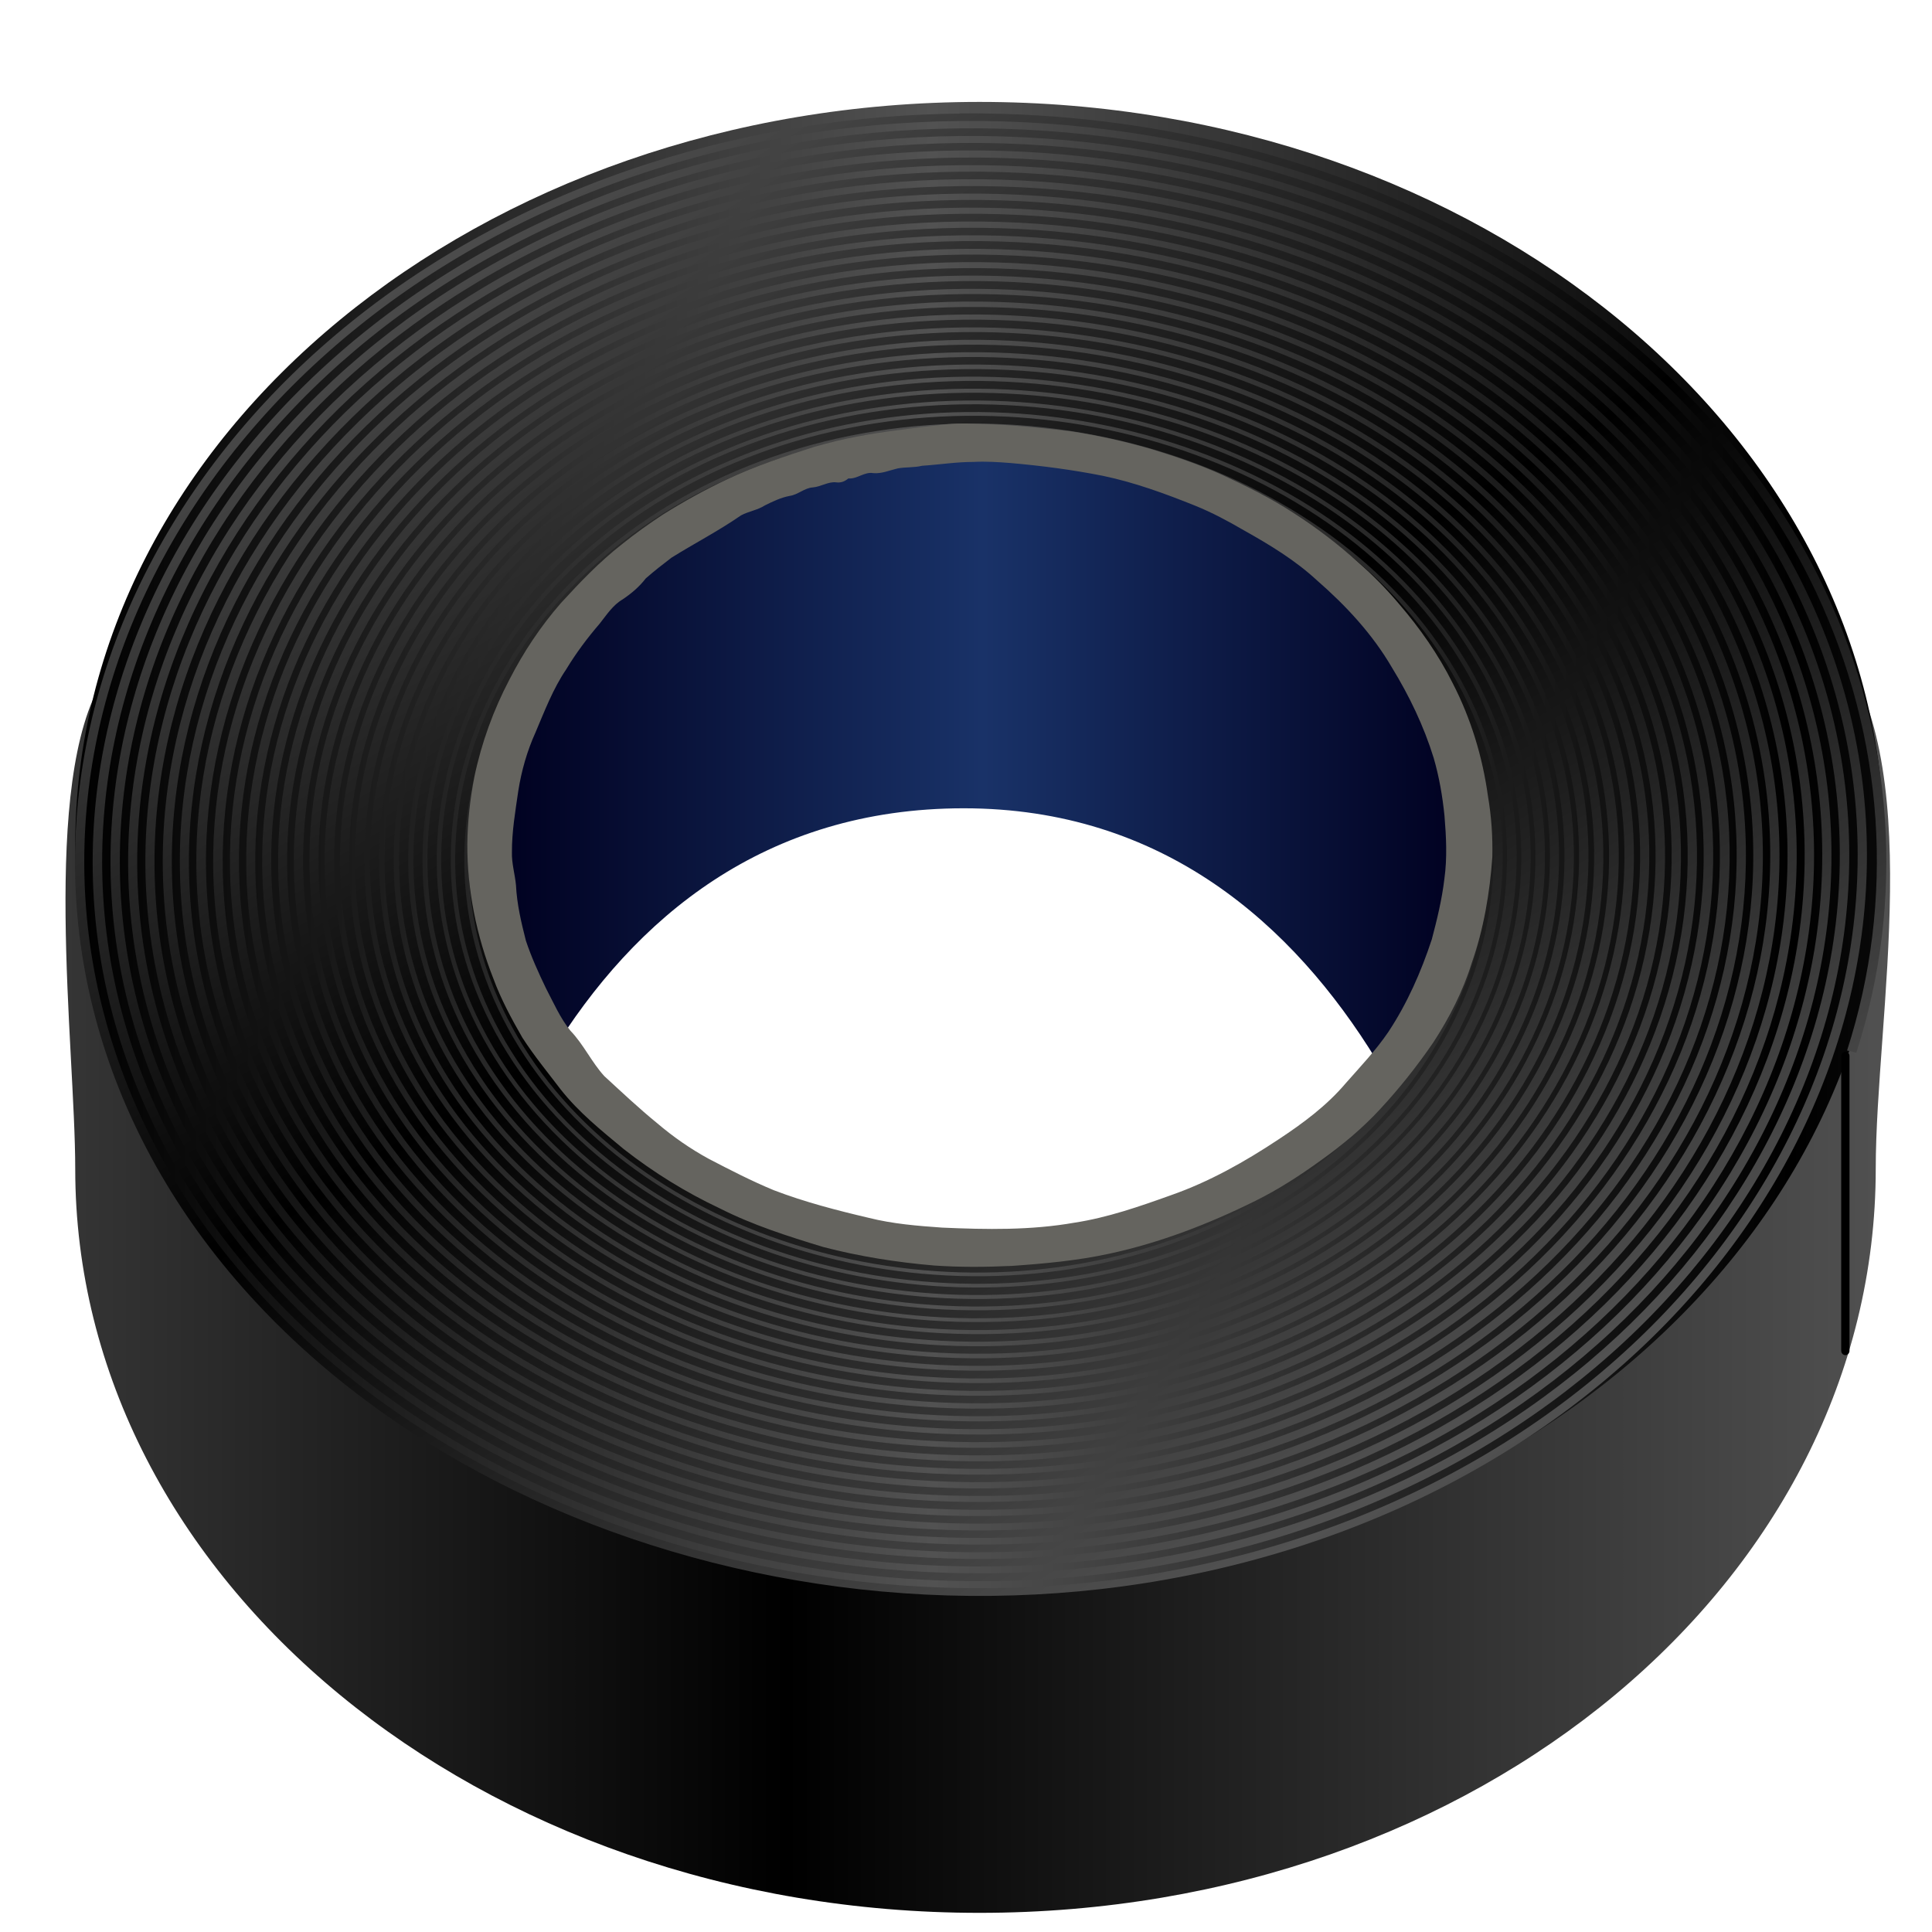 <?xml version="1.0" encoding="UTF-8" standalone="no"?>
<!-- Created with Inkscape (http://www.inkscape.org/) -->

<svg
   width="30"
   height="30"
   viewBox="0 0 7.937 7.938"
   version="1.1"
   id="svg1"
   xml:space="preserve"
   inkscape:version="1.3 (0e150ed6c4, 2023-07-21)"
   sodipodi:docname="guma 30x30.svg"
   xmlns:inkscape="http://www.inkscape.org/namespaces/inkscape"
   xmlns:sodipodi="http://sodipodi.sourceforge.net/DTD/sodipodi-0.dtd"
   xmlns:xlink="http://www.w3.org/1999/xlink"
   xmlns="http://www.w3.org/2000/svg"
   xmlns:svg="http://www.w3.org/2000/svg"><sodipodi:namedview
     id="namedview1"
     pagecolor="#ffffff"
     bordercolor="#000000"
     borderopacity="0.25"
     inkscape:showpageshadow="2"
     inkscape:pageopacity="0.0"
     inkscape:pagecheckerboard="0"
     inkscape:deskcolor="#d1d1d1"
     inkscape:document-units="mm"
     inkscape:zoom="11.588215"
     inkscape:cx="5.2208211"
     inkscape:cy="11.951797"
     inkscape:window-width="1920"
     inkscape:window-height="1009"
     inkscape:window-x="-8"
     inkscape:window-y="-8"
     inkscape:window-maximized="1"
     inkscape:current-layer="layer1-6" /><defs
     id="defs1"><style
       id="style1">.cls-1{fill:#a7b7bc;}.cls-1,.cls-2,.cls-3{stroke-width:0px;}.cls-2{fill:#dae7ea;}.cls-3{fill:#6b797c;}</style><style
       id="style1-2">.cls-1{fill:#707070;}.cls-1,.cls-2,.cls-3,.cls-4{stroke-width:0px;}.cls-2{fill:#9b9b9b;}.cls-3{fill:#a7b7bc;}.cls-4{fill:#dae7ea;}</style><linearGradient
       id="linearGradient5080"><stop
         id="stop5082"
         style="stop-color:#000000"
         offset="0" /><stop
         id="stop5084"
         style="stop-color:#525252"
         offset="1" /></linearGradient><pattern
       id="pattern4882"
       width="28.589"
       patternUnits="userSpaceOnUse"
       patternTransform="translate(513.06 54.862)"
       height="13.103"><rect
         id="rect4842"
         style="fill:none"
         height="13.103"
         width="28.589"
         y="6.1719e-7"
         x="0" /><path
         id="path4852"
         d="m0 0h28.589v13.036h-28.589z"
         style="color:#000000;fill:none"
         inkscape:connector-curvature="0" /><g
         id="g4856"
         transform="translate(-547.06 -62.897)"><g
           id="g4858"
           transform="translate(62.345 -3.725)"><path
             id="path4860"
             sodipodi:rx="1.8940361"
             sodipodi:ry="1.8940361"
             style="color:#000000;fill:#ffe4cb"
             sodipodi:type="arc"
             d="m439.92 48.144c0 1.046-0.848 1.894-1.894 1.894s-1.894-0.848-1.894-1.894 0.848-1.894 1.894-1.894 1.894 0.848 1.894 1.894z"
             transform="matrix(.728 0 0 .728 183.52 40.54)"
             sodipodi:cy="48.144283"
             sodipodi:cx="438.0274" /><path
             id="path4862"
             sodipodi:rx="1.8940361"
             sodipodi:ry="1.8940361"
             style="color:#000000;fill:#6e5941"
             sodipodi:type="arc"
             d="m439.92 48.144c0 1.046-0.848 1.894-1.894 1.894s-1.894-0.848-1.894-1.894 0.848-1.894 1.894-1.894 1.894 0.848 1.894 1.894z"
             transform="matrix(.583 0 0 .583 246.72 47.24)"
             sodipodi:cy="48.144283"
             sodipodi:cx="438.0274" /></g><g
           id="g4864"
           transform="translate(49.434 -3.725)"><path
             id="path4866"
             sodipodi:rx="1.8940361"
             sodipodi:ry="1.8940361"
             style="color:#000000;fill:#ffe4cb"
             sodipodi:type="arc"
             d="m439.92 48.144c0 1.046-0.848 1.894-1.894 1.894s-1.894-0.848-1.894-1.894 0.848-1.894 1.894-1.894 1.894 0.848 1.894 1.894z"
             transform="matrix(.728 0 0 .728 183.52 40.54)"
             sodipodi:cy="48.144283"
             sodipodi:cx="438.0274" /><path
             id="path4868"
             sodipodi:rx="1.8940361"
             sodipodi:ry="1.8940361"
             style="color:#000000;fill:#6e5941"
             sodipodi:type="arc"
             d="m439.92 48.144c0 1.046-0.848 1.894-1.894 1.894s-1.894-0.848-1.894-1.894 0.848-1.894 1.894-1.894 1.894 0.848 1.894 1.894z"
             transform="matrix(.583 0 0 .583 246.72 47.24)"
             sodipodi:cy="48.144283"
             sodipodi:cx="438.0274" /></g><g
           id="g4870"
           transform="translate(55.89 -8.586)"><path
             id="path4872"
             sodipodi:rx="1.8940361"
             sodipodi:ry="1.8940361"
             style="color:#000000;fill:#ffe4cb"
             sodipodi:type="arc"
             d="m439.92 48.144c0 1.046-0.848 1.894-1.894 1.894s-1.894-0.848-1.894-1.894 0.848-1.894 1.894-1.894 1.894 0.848 1.894 1.894z"
             transform="matrix(.728 0 0 .728 183.52 40.54)"
             sodipodi:cy="48.144283"
             sodipodi:cx="438.0274" /><path
             id="path4874"
             sodipodi:rx="1.8940361"
             sodipodi:ry="1.8940361"
             style="color:#000000;fill:#6e5941"
             sodipodi:type="arc"
             d="m439.92 48.144c0 1.046-0.848 1.894-1.894 1.894s-1.894-0.848-1.894-1.894 0.848-1.894 1.894-1.894 1.894 0.848 1.894 1.894z"
             transform="matrix(.583 0 0 .583 246.72 47.24)"
             sodipodi:cy="48.144283"
             sodipodi:cx="438.0274" /></g><g
           id="g4876"
           transform="translate(68.801 -8.586)"><path
             id="path4878"
             sodipodi:rx="1.8940361"
             sodipodi:ry="1.8940361"
             style="color:#000000;fill:#ffe4cb"
             sodipodi:type="arc"
             d="m439.92 48.144c0 1.046-0.848 1.894-1.894 1.894s-1.894-0.848-1.894-1.894 0.848-1.894 1.894-1.894 1.894 0.848 1.894 1.894z"
             transform="matrix(.728 0 0 .728 183.52 40.54)"
             sodipodi:cy="48.144283"
             sodipodi:cx="438.0274" /><path
             id="path4880"
             sodipodi:rx="1.8940361"
             sodipodi:ry="1.8940361"
             style="color:#000000;fill:#6e5941"
             sodipodi:type="arc"
             d="m439.92 48.144c0 1.046-0.848 1.894-1.894 1.894s-1.894-0.848-1.894-1.894 0.848-1.894 1.894-1.894 1.894 0.848 1.894 1.894z"
             transform="matrix(.583 0 0 .583 246.72 47.24)"
             sodipodi:cy="48.144283"
             sodipodi:cx="438.0274" /></g></g></pattern><linearGradient
       id="linearGradient5375"
       y2="414.93"
       xlink:href="#linearGradient5080"
       spreadMethod="reflect"
       gradientUnits="userSpaceOnUse"
       x2="295.59"
       y1="414.93"
       x1="160.74"
       inkscape:collect="always" /><linearGradient
       id="linearGradient5377"
       y2="378.06"
       xlink:href="#linearGradient5080"
       spreadMethod="reflect"
       gradientUnits="userSpaceOnUse"
       x2="178.45"
       y1="378.06"
       x1="74.812"
       inkscape:collect="always" /><linearGradient
       id="linearGradient5379"
       y2="297.33"
       xlink:href="#linearGradient5080"
       spreadMethod="reflect"
       gradientUnits="userSpaceOnUse"
       x2="124.28"
       gradientTransform="matrix(0.994,0,0,0.982,1.691,6.67)"
       y1="379.29"
       x1="171.59"
       inkscape:collect="always" /><linearGradient
       id="linearGradient5381"
       y2="367.71"
       spreadMethod="reflect"
       gradientUnits="userSpaceOnUse"
       x2="184.56"
       y1="367.71"
       x1="125.77"
       inkscape:collect="always"><stop
         id="stop5112"
         style="stop-color:#00001f"
         offset="0" /><stop
         id="stop5110"
         style="stop-color:#193268"
         offset="1" /></linearGradient></defs><g
     inkscape:label="Vrstva 1"
     inkscape:groupmode="layer"
     id="layer1"><g
       id="layer1-6"
       inkscape:label="Layer 1"
       transform="matrix(0.034,0,0,0.036,-2.235,-10.315)"
       inkscape:transform-center-x="-0.13699238"
       inkscape:transform-center-y="-1.5069188"><g
         id="g5358"
         transform="translate(5e-5,5)"><path
           id="path5020"
           sodipodi:nodetypes="ssssssssssss"
           style="color:#000000;fill:url(#linearGradient5375)"
           inkscape:connector-curvature="0"
           d="m 184.09,330.03 c -42.405,0 -87.745,1.584 -105.86,29 -7.674,11.613 -3.418,41.953 -3.418,55.906 0,46.895 48.914,84.906 109.28,84.906 60.367,0 108.3,-38.011 108.3,-84.906 0,-17.451 6.354,-46.803 -5.268,-60.293 -19.609,-22.761 -65.132,-24.614 -103.03,-24.614 z m 0,37.656 c 33.589,0 60.844,21.157 60.844,47.25 0,26.093 -27.255,47.25 -60.844,47.25 -33.589,0 -60.812,-21.157 -60.812,-47.25 0,-26.093 27.224,-47.25 60.812,-47.25 z" /><path
           id="path5007"
           style="color:#000000;fill:url(#linearGradient5377)"
           inkscape:connector-curvature="0"
           d="m 184.09,293.16 c -60.367,0 -109.28,38.011 -109.28,84.906 0,46.895 48.914,84.906 109.28,84.906 60.367,0 109.31,-38.011 109.31,-84.906 0,-46.895 -48.945,-84.906 -109.31,-84.906 z m 0,37.656 c 33.589,0 60.844,21.157 60.844,47.25 0,26.093 -27.255,47.25 -60.844,47.25 -33.589,0 -60.812,-21.157 -60.812,-47.25 0,-26.093 27.224,-47.25 60.812,-47.25 z" /><path
           id="path5022"
           style="color:#000000;text-indent:0;text-transform:none;fill:url(#linearGradient5379)"
           inkscape:connector-curvature="0"
           d="m 181.69,294.49 c -12.497,0.124 -25.118,1.945 -37.312,5.618 -55.427,16.697 -83.911,66.603 -62.415,109.72 21.373,42.871 85.265,64.918 140.46,48.291 54.874,-16.531 83.077,-65.959 61.794,-108.65 -21.16,-42.442 -84.388,-64.262 -139.03,-47.8 -54.323,16.366 -82.305,65.312 -61.235,107.57 20.948,42.015 83.632,63.606 137.72,47.309 53.776,-16.202 81.41,-64.633 60.551,-106.47 -20.737,-41.591 -82.75,-62.982 -136.29,-46.848 -53.231,16.039 -80.61,63.982 -59.961,105.39 20.528,41.168 81.926,62.327 134.93,46.357 52.689,-15.876 79.748,-63.329 59.308,-104.32 -20.319,-40.748 -81.038,-61.674 -133.5,-45.866 -52.15,15.715 -78.981,62.674 -58.749,103.24 20.112,40.33 80.24,61.083 132.16,45.436 51.614,-15.554 78.153,-62.078 58.128,-102.23 -19.906,-39.914 -79.439,-60.431 -130.83,-44.945 -51.08,15.394 -77.326,61.418 -57.506,101.16 19.7,39.501 78.573,59.811 129.43,44.484 50.55,-15.235 76.562,-60.787 56.947,-100.11 -19.496,-39.089 -77.767,-59.161 -128.09,-43.993 -50.022,15.076 -75.736,60.123 -56.326,99.039 19.293,38.68 76.958,58.543 126.76,43.533 49.496,-14.919 74.912,-59.488 55.705,-97.995 -19.091,-38.273 -76.115,-57.956 -125.39,-43.103 -48.974,14.762 -74.152,58.881 -55.145,96.982 18.89,37.868 75.331,57.339 124.08,42.642 48.454,-14.606 73.392,-58.241 54.586,-95.938 -18.69,-37.465 -74.576,-56.754 -122.81,-42.213 -47.938,14.451 -72.602,57.66 -53.996,94.955 18.491,37.064 73.786,56.108 121.51,41.721 47.424,-14.297 71.782,-57.016 53.374,-93.912 -18.293,-36.666 -72.932,-55.494 -120.14,-41.261 -46.912,14.144 -71.057,56.37 -52.846,92.868 18.097,36.269 72.2,54.911 118.9,40.831 46.404,-13.991 70.27,-55.783 52.256,-91.885 -17.901,-35.875 -71.402,-54.329 -117.59,-40.401 -45.898,13.84 -69.485,55.194 -51.666,90.903 17.706,35.483 70.602,53.748 116.29,39.972 45.395,-13.689 68.732,-54.603 51.106,-89.921 -17.513,-35.093 -69.861,-53.137 -115.04,-39.511 -44.895,13.539 -67.948,53.978 -50.516,88.908 17.321,34.706 69.055,52.557 113.74,39.081 44.398,-13.39 67.228,-53.383 49.988,-87.925 -17.129,-34.32 -68.308,-51.948 -112.5,-38.621 -43.904,13.241 -66.478,52.785 -49.429,86.943 16.939,33.937 67.559,51.37 111.25,38.191 43.412,-13.094 65.729,-52.216 48.87,-85.991 -16.75,-33.556 -66.806,-50.793 -110.01,-37.761 -42.923,12.947 -64.981,51.613 -48.31,85.009 16.561,33.177 66.02,50.248 108.74,37.362 42.437,-12.801 64.265,-51.04 47.782,-84.057 -16.374,-32.8 -65.294,-49.672 -107.53,-36.932 -41.953,12.656 -63.519,50.464 -47.223,83.105 16.188,32.425 64.533,49.098 106.28,36.502 41.473,-12.512 62.805,-49.886 46.695,-82.154 -16.003,-32.053 -63.801,-48.524 -105.07,-36.073 -40.995,12.369 -62.062,49.306 -46.136,81.202 15.82,31.683 63.066,47.952 103.86,35.643 40.52,-12.226 61.35,-48.724 45.607,-80.25 -15.637,-31.314 -62.359,-47.41 -102.68,-35.244 -40.048,12.084 -60.64,48.17 -45.079,79.329 15.455,30.948 61.649,46.87 101.5,34.845 39.578,-11.944 59.93,-47.614 44.551,-78.408 -15.274,-30.585 -60.875,-46.33 -100.26,-34.446 -39.112,11.804 -59.253,47.056 -44.054,77.487 15.095,30.223 60.16,45.792 99.075,34.046 38.648,-11.664 58.515,-46.495 43.495,-76.566 -14.916,-29.863 -59.411,-45.223 -97.863,-33.617 -38.187,11.526 -57.871,45.933 -43.029,75.645 14.739,29.506 58.752,44.655 96.745,33.187 37.729,-11.389 57.134,-45.368 42.47,-74.724 -14.562,-29.151 -58.06,-44.119 -95.596,-32.788 -37.273,11.252 -56.399,44.802 -41.91,73.803 14.387,28.798 57.334,43.614 94.415,32.419 36.82,-11.116 55.758,-44.294 41.444,-72.943 -14.213,-28.447 -56.667,-43.049 -93.297,-31.99 -36.371,10.981 -55.056,43.754 -40.916,72.053 14.04,28.099 55.935,42.515 92.116,31.59 35.923,-10.847 54.387,-43.211 40.419,-71.163 -13.868,-27.752 -55.262,-42.013 -90.998,-31.222 -35.479,10.713 -53.687,42.666 -39.891,70.273 13.697,27.408 54.556,41.542 89.848,30.884 35.038,-10.581 53.081,-42.181 39.456,-69.444 -13.527,-27.066 -53.909,-40.98 -88.761,-30.455 -34.599,10.449 -52.384,41.632 -38.928,68.553 13.358,26.726 53.197,40.48 87.611,30.086 34.163,-10.318 51.749,-41.111 38.462,-67.694 -13.19,-26.388 -52.544,-39.981 -86.524,-29.718 -33.73,10.188 -51.085,40.588 -37.965,66.834 13.023,26.052 51.889,39.453 85.436,29.319 33.299,-10.059 50.421,-40.064 37.468,-65.975 -12.857,-25.719 -51.231,-38.955 -84.349,-28.95 -32.872,9.931 -49.79,39.567 -37.002,65.146 12.693,25.387 50.57,38.428 83.262,28.551 32.447,-9.803 49.129,-39.038 36.505,-64.286 -12.529,-25.058 -49.906,-37.933 -82.174,-28.183 -32.025,9.676 -48.469,38.537 -36.008,63.457 12.367,24.731 49.24,37.438 81.087,27.814 31.606,-9.55 47.872,-38.034 35.573,-62.628 -12.205,-24.406 -48.632,-36.944 -80.062,-27.446 -31.189,9.425 -47.214,37.529 -35.076,61.799 12.045,24.084 47.991,36.451 79.005,27.078 12.14,-3.669 21.92,-10.225 28.613,-18.267 -5.87,6.535 -13.85,11.86 -23.208,15.381 -0.126,0.048 -0.246,0.107 -0.373,0.153 -1.761,0.702 -3.59,1.367 -5.468,1.934 -30.431,9.197 -65.695,-2.954 -77.514,-26.586 -11.911,-23.816 3.815,-51.444 34.423,-60.694 13.162,-3.978 27.235,-4.016 39.953,-0.89 0.291,0.068 0.58,0.144 0.87,0.215 0.032,0.008 0.062,0.022 0.093,0.031 0.042,0.01 0.083,0.02 0.124,0.031 24.238,6.048 41.755,23.524 41.755,44.147 0,4.605 -0.89,9.033 -2.517,13.232 -0.154,0.399 -0.298,0.803 -0.466,1.197 -5.38,13.488 -18.235,25.108 -36.132,30.516 -31.264,9.447 -67.517,-3.074 -79.658,-27.354 -12.234,-24.466 3.942,-52.82 35.386,-62.321 31.685,-9.574 68.442,3.085 80.745,27.692 12.397,24.795 -3.986,53.553 -35.852,63.181 -32.108,9.701 -69.334,-3.124 -81.801,-28.06 -12.562,-25.125 4.027,-54.255 36.318,-64.01 32.535,-9.829 70.226,3.161 82.858,28.428 12.727,25.458 -4.097,54.986 -36.815,64.869 -32.964,9.958 -71.148,-3.227 -83.945,-28.827 -12.893,-25.792 4.133,-55.686 37.281,-65.698 33.396,-10.087 72.131,3.229 85.095,29.165 13.061,26.129 -4.228,56.415 -37.809,66.558 -33.831,10.218 -73.05,-3.26 -86.182,-29.534 -13.229,-26.468 4.289,-57.144 38.307,-67.417 34.268,-10.349 73.969,3.319 87.269,29.933 13.399,26.809 -4.316,57.872 -38.773,68.277 -34.709,10.482 -74.948,-3.376 -88.419,-30.332 -13.569,-27.153 4.403,-58.599 39.301,-69.137 35.152,-10.615 75.895,3.4 89.537,30.7 13.741,27.498 -4.424,59.386 -39.767,70.058 -35.598,10.748 -76.904,-3.483 -90.718,-31.13 -13.914,-27.846 4.536,-60.112 40.326,-70.917 36.047,-10.883 77.818,3.534 91.805,31.529 14.087,28.196 -4.584,60.867 -40.823,71.808 -36.498,11.019 -78.793,-3.551 -92.955,-31.897 -14.262,-28.548 4.628,-61.652 41.32,-72.729 36.952,-11.155 79.768,3.597 94.104,32.297 14.438,28.902 -4.67,62.406 -41.817,73.619 -37.409,11.292 -80.741,-3.672 -95.254,-32.726 -14.615,-29.259 4.708,-63.159 42.314,-74.509 37.869,-11.43 81.775,3.714 96.465,33.125 14.793,29.617 -4.807,63.941 -42.874,75.43 -38.332,11.569 -82.777,-3.753 -97.646,-33.525 -14.972,-29.978 4.871,-64.723 43.402,-76.351 38.797,-11.709 83.747,3.791 98.796,33.924 15.153,30.341 -4.901,65.504 -43.899,77.272 -39.266,11.849 -84.747,-3.826 -99.976,-34.323 -15.334,-30.706 4.96,-66.284 44.427,-78.193 39.737,-11.991 85.777,3.859 101.19,34.722 15.516,31.073 -5.047,67.094 -44.986,79.145 -40.21,12.133 -86.805,-3.921 -102.4,-35.152 -15.7,-31.443 5.1,-67.903 45.514,-80.097 40.687,-12.276 87.864,3.98 103.64,35.581 15.884,31.814 -5.151,68.712 -46.042,81.048 -41.166,12.42 -88.891,-4.038 -104.85,-36.011 -16.07,-32.188 5.229,-69.519 46.602,-82 41.649,-12.564 89.885,4.093 106.03,36.441 16.256,32.564 -5.243,70.295 -47.099,82.921 -42.134,12.71 -91.003,-4.115 -107.34,-36.84 -16.444,-32.942 5.347,-71.101 47.689,-83.873 42.621,-12.856 92.058,4.166 108.58,37.27 16.633,33.322 -5.449,71.937 -48.279,84.855 -43.112,13.003 -93.08,-4.245 -109.79,-37.73 -16.823,-33.704 5.485,-72.741 48.807,-85.807 43.605,-13.151 94.164,4.261 111.07,38.13 17.014,34.089 -5.55,73.606 -49.367,86.82 -44.101,13.3 -95.215,-4.305 -112.31,-38.559 -17.206,-34.476 5.612,-74.47 49.926,-87.833 44.6,-13.45 96.265,4.378 113.55,39.02 17.399,34.865 -5.64,75.302 -50.454,88.815 -45.102,13.6 -97.377,-4.449 -114.86,-39.48 -17.593,-35.256 5.727,-76.103 51.044,-89.767 45.606,-13.752 98.425,4.456 116.1,39.879 17.788,35.649 -5.781,76.964 -51.604,90.78 -46.114,13.904 -99.503,-4.492 -117.37,-40.309 -17.984,-36.044 5.832,-77.825 52.163,-91.793 46.624,-14.057 100.64,4.556 118.71,40.77 18.182,36.442 -5.942,78.685 -52.784,92.806 -47.136,14.211 -101.72,-4.649 -119.98,-41.261 -18.38,-36.842 5.987,-79.513 53.343,-93.789 47.652,-14.365 102.82,4.678 121.29,41.691 18.58,37.243 -6.029,80.371 -53.903,94.802 -48.17,14.521 -103.99,-4.705 -122.66,-42.121 -18.78,-37.648 6.131,-81.259 54.524,-95.846 48.692,-14.677 105.09,4.76 123.96,42.581 18.982,38.054 -6.199,82.146 -55.114,96.89 -49.216,14.834 -106.23,-4.814 -125.3,-43.042 -19.184,-38.462 6.264,-83.032 55.705,-97.933 49.742,-14.992 107.39,4.896 126.66,43.533 19.388,38.873 -6.327,83.918 -56.295,98.977 -50.272,15.151 -108.56,-4.944 -128.03,-43.993 -19.593,-39.285 6.417,-84.833 56.916,-100.05 50.804,-15.311 109.65,4.991 129.34,44.454 19.799,39.7 -6.443,85.717 -57.475,101.1 -51.339,15.471 -110.85,-5.036 -130.73,-44.914 -20.006,-40.117 6.528,-86.6 58.097,-102.14 51.877,-15.632 112.01,5.109 132.1,45.405 20.214,40.537 -6.61,87.482 -58.718,103.18 -52.418,15.794 -113.13,-5.18 -133.44,-45.897 -20.423,-40.958 6.659,-88.394 59.308,-104.26 52.961,-15.957 114.32,5.218 134.83,46.357 20.633,41.382 -6.735,89.305 -59.93,105.33 -53.508,16.121 -115.48,-5.255 -136.2,-46.818 -20.845,-41.807 6.778,-90.216 60.52,-106.41 54.057,-16.286 116.7,5.319 137.63,47.309 21.057,42.235 -6.88,91.156 -61.172,107.51 -54.609,16.451 -117.85,-5.381 -139,-47.8 -21.27,-42.665 6.918,-92.095 61.763,-108.62 55.163,-16.618 119.07,5.411 140.43,48.261 8.27,16.589 9.581,35.084 3.728,52.282 l 1.118,0.246 c 5.914,-17.379 4.566,-36.041 -3.79,-52.804 -16.19,-32.476 -56.546,-53.132 -99.23,-54.339 -1.778,-0.05 -3.558,-0.079 -5.344,-0.061 z m -53.965,101.16 c 0.078,0.161 0.137,0.33 0.217,0.491 0.174,0.348 0.375,0.67 0.559,1.013 -0.275,-0.499 -0.524,-0.997 -0.777,-1.504 z m 0.777,1.504 c 10.287,19.152 36.224,30.371 61.918,28.091 -2.033,0.158 -4.095,0.246 -6.183,0.246 -25.045,0 -46.55,-11.685 -55.736,-28.336 z" /><path
           id="path4991"
           sodipodi:nodetypes="sscscss"
           style="color:#000000;fill:url(#linearGradient5381)"
           inkscape:connector-curvature="0"
           d="m 185.72,332.86 c -33.948,0 -59.954,18.348 -59.954,44.72 0,7.728 2.317,17.807 6.512,24.265 10.117,-15.593 25.895,-28.067 49.906,-28.067 24.014,0 39.791,13.186 49.906,28.781 4.193,-6.457 11.562,-16.243 11.562,-23.969 0,-26.372 -23.985,-45.73 -57.933,-45.73 z" /><path
           id="path5078"
           style="fill:#000000;stroke:#000000;stroke-width:1px;stroke-linecap:round;stroke-linejoin:round"
           inkscape:connector-curvature="0"
           d="m 288.72,402.06 v 33.63" /><path
           id="path4995"
           style="color:#000000;fill:#65645f"
           inkscape:connector-curvature="0"
           d="m 177.25,330.25 c -2.609,0.345 -5.23,0.592 -7.818,1.085 -1.781,0.291 -3.538,0.724 -5.28,1.188 -3.58,1.078 -7.164,2.194 -10.583,3.718 -2.656,1.181 -5.231,2.534 -7.734,4.011 -1.709,1.069 -3.386,2.189 -4.988,3.415 -2.672,1.977 -5.049,4.319 -7.356,6.702 -2.428,2.63 -4.506,5.577 -6.212,8.724 -1.924,3.464 -3.368,7.197 -4.226,11.068 -0.519,2.532 -0.828,5.11 -0.859,7.698 -0.021,5.26 1.119,10.499 3.144,15.346 0.923,2.366 2.188,4.581 3.505,6.745 1.407,2.059 3.045,3.946 4.608,5.886 2.196,2.647 4.962,4.731 7.651,6.843 3.604,2.662 7.492,4.934 11.587,6.755 3.997,1.913 8.254,3.193 12.503,4.411 4.395,1.088 8.891,1.75 13.402,2.116 3.128,0.207 6.266,0.18 9.396,0.046 3.962,-0.26 7.929,-0.601 11.824,-1.402 6.099,-1.242 11.984,-3.389 17.613,-6.022 2.781,-1.301 5.403,-2.905 7.933,-4.638 2.564,-1.719 4.998,-3.641 7.16,-5.849 2.324,-2.37 4.471,-4.919 6.416,-7.608 1.928,-2.796 3.57,-5.813 4.632,-9.048 1.45,-3.886 2.189,-8.003 2.495,-12.129 0.056,-2.315 -0.119,-4.629 -0.53,-6.908 -0.652,-4.497 -2.071,-8.883 -4.248,-12.875 -1.741,-3.301 -3.992,-6.319 -6.503,-9.074 -1.498,-1.687 -3.12,-3.258 -4.864,-4.69 -2.471,-2.119 -5.123,-4.02 -7.908,-5.704 -2.716,-1.683 -5.628,-3.026 -8.548,-4.312 -2.797,-1.209 -5.712,-2.12 -8.634,-2.971 -3.187,-0.868 -6.43,-1.553 -9.7,-2.022 -3.798,-0.422 -7.606,-0.788 -11.429,-0.856 -1.589,-0.083 -3.178,-0.036 -4.755,0.179 -0.565,0.058 -1.129,0.116 -1.694,0.174 z m 10.579,4.123 c 3.74,0.308 7.472,0.767 11.16,1.459 3.836,0.753 7.541,2.036 11.188,3.422 2.031,0.774 3.97,1.761 5.873,2.807 3.097,1.64 6.169,3.391 8.82,5.705 3.469,2.857 6.678,6.098 9.051,9.938 2.093,3.223 3.856,6.677 5.053,10.333 0.658,2.15 1.069,4.373 1.304,6.608 0.209,2.387 0.339,4.799 -0.012,7.179 -0.292,2.345 -0.885,4.644 -1.522,6.916 -1.297,3.724 -2.987,7.336 -5.256,10.571 -1.509,2.098 -3.351,3.927 -5.111,5.811 -2.324,2.601 -5.209,4.61 -8.153,6.445 -4.093,2.566 -8.4,4.851 -12.999,6.37 -3.812,1.29 -7.661,2.559 -11.657,3.135 -5.285,0.881 -10.671,0.788 -16.006,0.563 -2.968,-0.197 -5.947,-0.424 -8.85,-1.112 -3.871,-0.858 -7.737,-1.802 -11.469,-3.15 -2.686,-1.049 -5.283,-2.312 -7.869,-3.584 -2.218,-1.14 -4.308,-2.513 -6.249,-4.077 -2.207,-1.696 -4.284,-3.553 -6.387,-5.374 -1.533,-1.592 -2.508,-3.63 -4.091,-5.178 -1.237,-1.445 -2.033,-3.189 -2.951,-4.839 -0.899,-1.765 -1.766,-3.561 -2.424,-5.429 -0.562,-2.075 -1.088,-4.178 -1.199,-6.334 -0.124,-1.268 -0.533,-2.494 -0.49,-3.78 -0.011,-2.35 0.415,-4.671 0.769,-6.986 0.385,-2.303 1.066,-4.553 2.075,-6.661 1.108,-2.463 2.123,-4.994 3.709,-7.201 1.191,-1.861 2.563,-3.594 4.051,-5.226 0.841,-1.004 1.606,-2.132 2.784,-2.774 1.039,-0.659 2.006,-1.43 2.786,-2.388 0.999,-0.831 2.052,-1.602 3.103,-2.362 2.783,-1.642 5.699,-3.057 8.403,-4.83 0.937,-0.473 2.009,-0.602 2.909,-1.151 0.953,-0.443 1.921,-0.885 2.962,-1.07 1.042,-0.142 1.783,-0.913 2.833,-0.975 1.009,-0.091 1.847,-0.68 2.803,-0.575 0.596,0.078 1.063,-0.127 1.47,-0.447 1.057,0.094 1.925,-0.783 3,-0.607 1.031,0.087 1.95,-0.312 2.95,-0.535 0.98,-0.172 1.988,-0.076 2.963,-0.304 2.074,-0.127 4.137,-0.441 6.22,-0.438 1.491,-0.078 2.973,0.017 4.46,0.126 z" /></g></g></g></svg>
